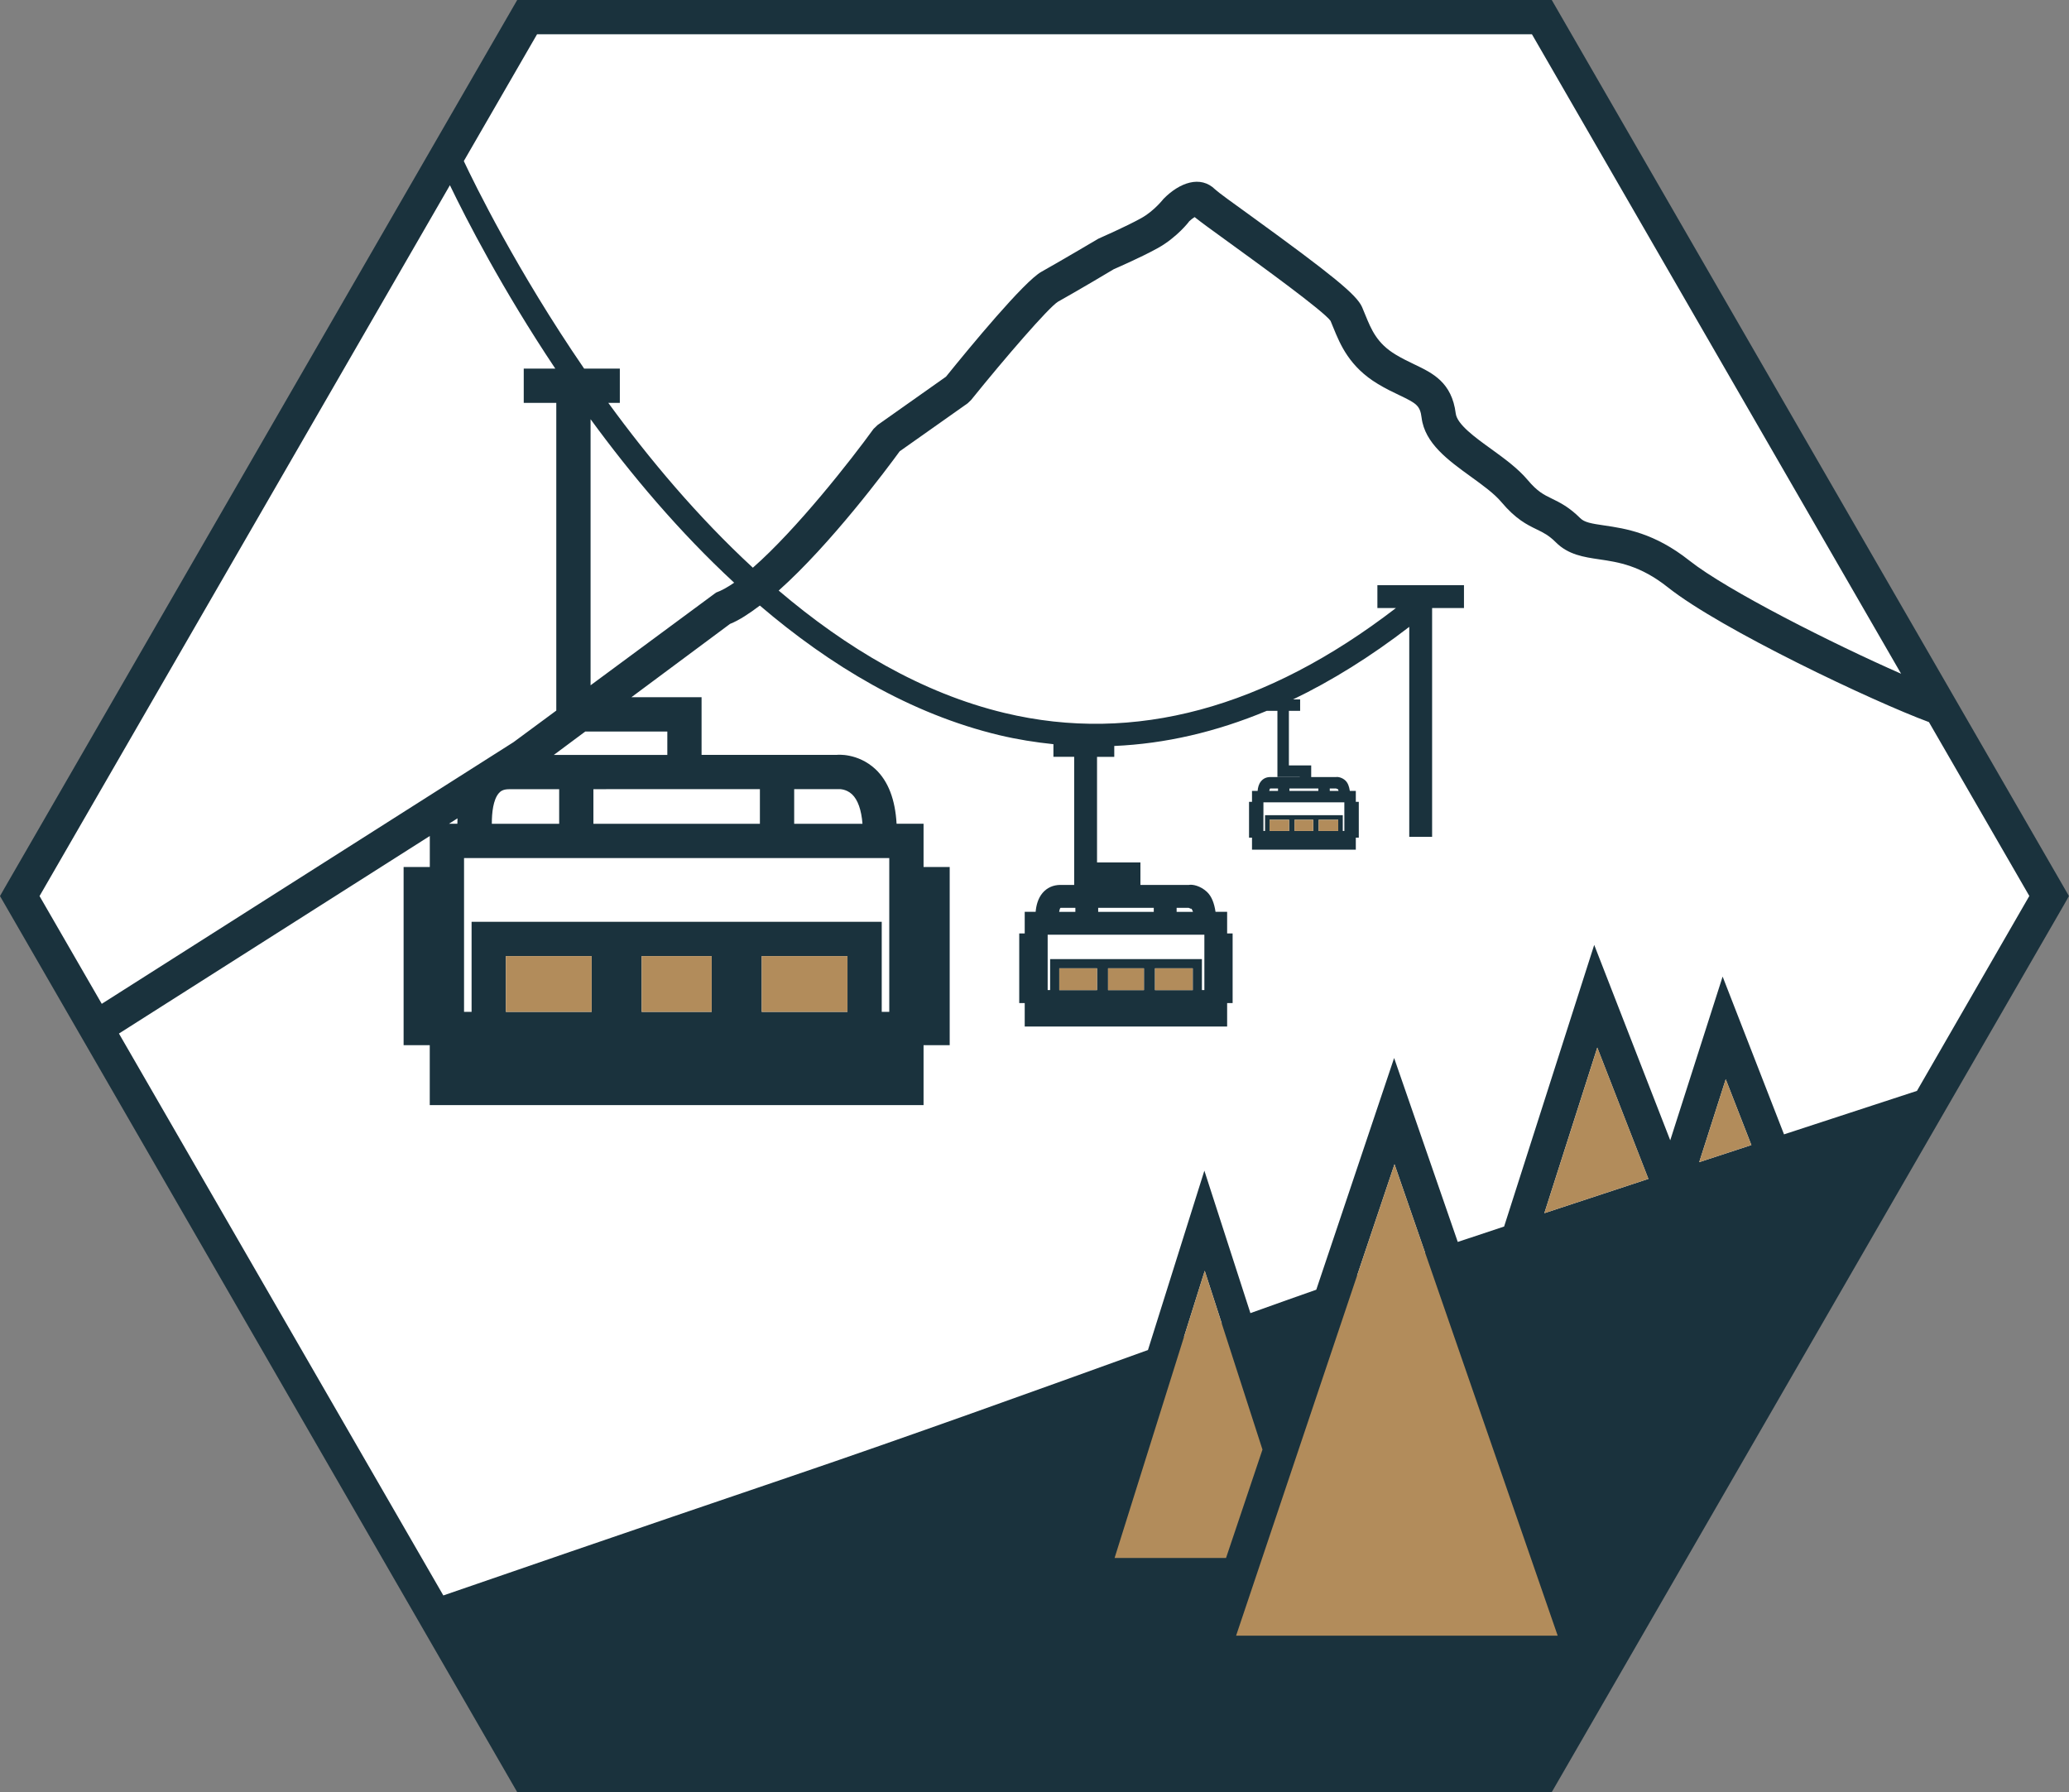 <?xml version="1.0" encoding="utf-8"?>
<!-- Generator: Adobe Illustrator 25.2.3, SVG Export Plug-In . SVG Version: 6.00 Build 0)  -->
<svg version="1.1" id="Bleu_traces" xmlns="http://www.w3.org/2000/svg" xmlns:xlink="http://www.w3.org/1999/xlink" x="0px"
	 y="0px" viewBox="0 0 45.26 39.197" enable-background="new 0 0 45.26 39.197" xml:space="preserve">
<rect x="0" y="0" width="45.26" height="39.197" fill="#808080" stroke="none"/>
<polygon fill="#FFFFFF" points="33.729,0.375 11.532,0.375 0.433,19.599 11.532,38.822 
	33.729,38.822 44.828,19.599 "/>
<path fill="#1A323D" d="M33.945,0H11.314L0.107,19.411L0,19.599l11.314,19.599h22.631
	l11.207-19.411l0.107-0.188L33.945,0z M11.748,0.75h21.764l8.075,13.986
	c-1.481-0.65-3.807-1.821-4.633-2.476c-0.766-0.606-1.398-0.699-1.859-0.767
	c-0.283-0.041-0.435-0.067-0.527-0.16c-0.245-0.244-0.452-0.345-0.619-0.426
	c-0.177-0.086-0.316-0.153-0.531-0.409c-0.216-0.256-0.513-0.471-0.8-0.679
	c-0.349-0.251-0.743-0.537-0.773-0.774c-0.086-0.683-0.503-0.883-0.907-1.076
	c-0.122-0.059-0.258-0.123-0.404-0.211c-0.413-0.247-0.536-0.549-0.667-0.869
	l-0.072-0.174c-0.118-0.267-0.642-0.695-2.435-1.995
	c-0.393-0.283-0.702-0.506-0.775-0.574c-0.324-0.322-0.784-0.151-1.131,0.202
	c-0.003,0.002-0.204,0.265-0.489,0.423c-0.35,0.194-0.893,0.428-0.938,0.45
	c-0.001,0.001-0.884,0.522-1.245,0.723c-0.379,0.21-1.562,1.644-2.088,2.295
	l-1.495,1.056L19.109,9.381c-0.486,0.672-1.681,2.197-2.64,3.036
	c-1.208-1.115-2.269-2.38-3.162-3.605h0.252v-0.75h-0.781
	c-1.474-2.15-2.395-4.036-2.632-4.539L11.748,0.75z M19.453,18.768v3.364h-0.165
	v-1.22v-0.75h-0.75h-1.876h-0.344h-0.406h-0.344h-1.532h-0.344h-0.406h-0.344H11.066h-0.75v0.75
	v1.22h-0.165v-3.364H19.453z M17.373,18.018v-0.758l0.98-0
	c0.001,0,0.153-0.009,0.284,0.112c0.129,0.12,0.207,0.346,0.23,0.646H17.373z
	 M18.539,20.912v1.22h-1.876v-1.22H18.539z M15.568,20.912v1.22h-1.532v-1.22
	H15.568z M12.942,20.912v1.22H11.066v-1.22H12.942z M10.759,18.018
	c-0.001-0.243,0.03-0.525,0.151-0.667c0.037-0.044,0.094-0.089,0.226-0.089
	l1.096-0v0.756H10.759z M16.623,18.018h-3.642v-0.757l3.642-0.001V18.018z
	 M14.598,16.512h-2.483L12.803,16h1.795V16.512z M16.06,12.745
	c-0.144,0.099-0.277,0.174-0.396,0.216l-2.745,2.028V9.169
	C13.806,10.383,14.858,11.633,16.06,12.745z M0.865,19.599L9.842,4.051
	c0.356,0.738,1.141,2.269,2.305,4.011h-0.69v0.75h0.712v6.73l-0.936,0.691
	l-9.007,5.723L0.865,19.599z M10.008,17.899c-0.001,0.04-0.003,0.081-0.003,0.118
	H9.822L10.008,17.899z M25.899,29.244l0.455-1.449l0.372,1.15
	C26.462,29.04,26.184,29.141,25.899,29.244z M29.686,27.901l0.819-2.437
	l0.67,1.937C30.62,27.586,30.114,27.756,29.686,27.901z M33.783,26.535
	l1.158-3.622l1.118,2.872C35.303,26.034,34.532,26.287,33.783,26.535z
	 M37.171,25.419l0.58-1.814l0.561,1.44
	C37.944,25.166,37.563,25.291,37.171,25.419z M41.934,23.86
	c-0.363,0.118-1.464,0.478-2.908,0.951l-1.343-3.451l-1.146,3.581l-1.663-4.274
	l-1.971,6.16c-0.348,0.115-0.687,0.228-1.014,0.337l-1.392-4.023l-1.703,5.068
	c-0.397,0.139-0.879,0.31-1.441,0.512l-1.007-3.116L25.112,29.528
	c-2.399,0.866-5.285,1.907-7.814,2.766c-3.578,1.215-6.67,2.281-7.6,2.602
	l-7.096-12.29l6.8-4.321v0.678H8.829v3.897h0.572v1.311h0.375v0H19.828
	v-0h0.375v-1.311h0.572v-3.897H20.203v-0.946h-0.59
	c-0.03-0.526-0.181-0.931-0.464-1.195c-0.385-0.357-0.838-0.314-0.842-0.311
	h-2.96V15.25H13.812l2.158-1.604c0.201-0.08,0.423-0.228,0.652-0.401
	c1.535,1.311,3.29,2.369,5.239,2.835c0.394,0.094,0.788,0.156,1.183,0.197
	v0.276h0.454v2.802h-0.3c-0.158,0-0.294,0.061-0.391,0.175
	c-0.102,0.12-0.14,0.277-0.152,0.413h-0.239v0.473h-0.12v1.523h0.12v0.513h0.5
	v-0h3.428v0h0.5v-0.513h0.12v-1.523h-0.12v-0.473h-0.254
	c-0.027-0.18-0.081-0.337-0.19-0.438c-0.141-0.13-0.313-0.168-0.4-0.149
	h-1.053v-0.493h-0.949v-2.309H24.375v-0.238c1.112-0.048,2.225-0.305,3.335-0.768
	h0.234v1.444h0.488v0.004h-0.646c-0.08,0-0.148,0.03-0.198,0.089
	c-0.053,0.062-0.072,0.143-0.077,0.214h-0.123v0.239H27.323v0.783h0.065v0.264h0.25
	v-0h1.771v0h0.25v-0.264h0.065v-0.783h-0.065v-0.239H29.528
	c-0.014-0.093-0.041-0.174-0.097-0.227c-0.07-0.067-0.167-0.084-0.203-0.076
	h-0.545v-0.254h-0.488v-1.194h0.246v-0.25h-0.155
	c0.85-0.409,1.698-0.938,2.542-1.587v4.592h0.5v-5.004h0.697v-0.5h-1.894v0.5h0.406
	c-2.846,2.19-5.724,2.974-8.557,2.296c-1.821-0.435-3.481-1.432-4.946-2.678
	c1.138-1.013,2.366-2.66,2.647-3.046l1.487-1.05L21.242,8.75
	c0.754-0.935,1.696-2.023,1.9-2.15c0.358-0.199,1.223-0.709,1.222-0.712
	c0.032-0.014,0.596-0.258,0.962-0.461c0.421-0.233,0.693-0.587,0.688-0.587
	c0.033-0.033,0.081-0.068,0.119-0.092c0.118,0.096,0.344,0.261,0.784,0.579
	c0.661,0.479,2.037,1.477,2.189,1.691l0.063,0.153
	c0.147,0.36,0.349,0.854,0.976,1.229c0.169,0.102,0.325,0.177,0.467,0.244
	c0.373,0.179,0.453,0.226,0.486,0.493c0.07,0.561,0.583,0.931,1.078,1.289
	c0.25,0.181,0.51,0.368,0.665,0.553c0.318,0.378,0.562,0.497,0.777,0.601
	c0.146,0.071,0.262,0.128,0.417,0.282c0.272,0.273,0.616,0.323,0.949,0.372
	c0.419,0.062,0.894,0.131,1.501,0.612c1.163,0.923,4.503,2.502,5.711,2.948
	l2.196,3.803L41.934,23.86z M26.346,20.444v1.211H26.292v-0.477v-0.2h-0.2
	h-0.826h-0.041h-0.159h-0.041h-0.785H24.198h-0.159h-0.041h-0.826h-0.2v0.2
	v0.477h-0.054v-1.211H26.346z M24.023,19.944v-0.088h1.216v0.088H24.023z
	 M25.739,19.944v-0.088h0.262l0.047,0.02L26.062,19.874
	c0.008,0.008,0.022,0.032,0.035,0.07H25.739z M26.092,21.179v0.477h-0.826v-0.477
	H26.092z M25.024,21.179v0.477h-0.785v-0.477H25.024z M23.998,21.179v0.477h-0.826
	v-0.477H23.998z M23.169,19.944c0.008-0.037,0.015-0.077,0.031-0.088h0.324v0.088
	H23.169z M29.408,17.549v0.626h-0.034v-0.245v-0.1h-0.1h-0.428h-0.018h-0.082
	h-0.018h-0.409h-0.018h-0.082h-0.018h-0.428h-0.1v0.1v0.245h-0.035v-0.626
	H29.408z M29.089,17.299v-0.053h0.139l0.026,0.011l0.008-0.001
	c0.004,0.004,0.013,0.017,0.02,0.043H29.089z M29.274,17.93v0.245h-0.428v-0.245
	H29.274z M28.728,17.93v0.245h-0.409v-0.245H28.728z M28.2,17.93v0.245h-0.428
	v-0.245H28.2z M27.765,17.299c0.005-0.025,0.011-0.046,0.021-0.053h0.171v0.053
	H27.765z M28.839,17.299h-0.632v-0.053h0.632V17.299z"/>
<rect x="27.772" y="17.93" fill="#B28C5B" width="0.428" height="0.245"/>
<polygon fill="#B28C5B" points="33.201,27.122 33.201,27.122 33.201,27.122 "/>
<polygon fill="#B28C5B" points="38.839,25.367 38.84,25.367 38.84,25.367 "/>
<g>
	<polygon fill="#B28C5B" points="26.354,27.795 24.382,34.076 26.82,34.076 27.617,31.706 	"/>
	<polygon fill="#B28C5B" points="27.04,35.776 34.075,35.776 30.505,25.464 	"/>
	<path fill="#B28C5B" d="M33.783,26.535c0.749-0.248,1.52-0.501,2.277-0.75l-1.118-2.872
		L33.783,26.535z"/>
	<path fill="#B28C5B" d="M37.751,23.605l-0.58,1.814c0.392-0.129,0.773-0.254,1.141-0.374
		L37.751,23.605z"/>
</g>
<g>
	<rect x="16.662" y="20.912" fill="#B28C5B" width="1.876" height="1.22"/>
	<rect x="14.036" y="20.912" fill="#B28C5B" width="1.532" height="1.22"/>
	<rect x="11.066" y="20.912" fill="#B28C5B" width="1.876" height="1.22"/>
</g>
<g>
	<rect x="23.172" y="21.179" fill="#B28C5B" width="0.826" height="0.477"/>
	<rect x="25.265" y="21.179" fill="#B28C5B" width="0.826" height="0.477"/>
	<rect x="24.239" y="21.179" fill="#B28C5B" width="0.785" height="0.477"/>
</g>
<rect x="28.318" y="17.93" fill="#B28C5B" width="0.409" height="0.245"/>
<rect x="28.846" y="17.93" fill="#B28C5B" width="0.428" height="0.245"/>
</svg>
